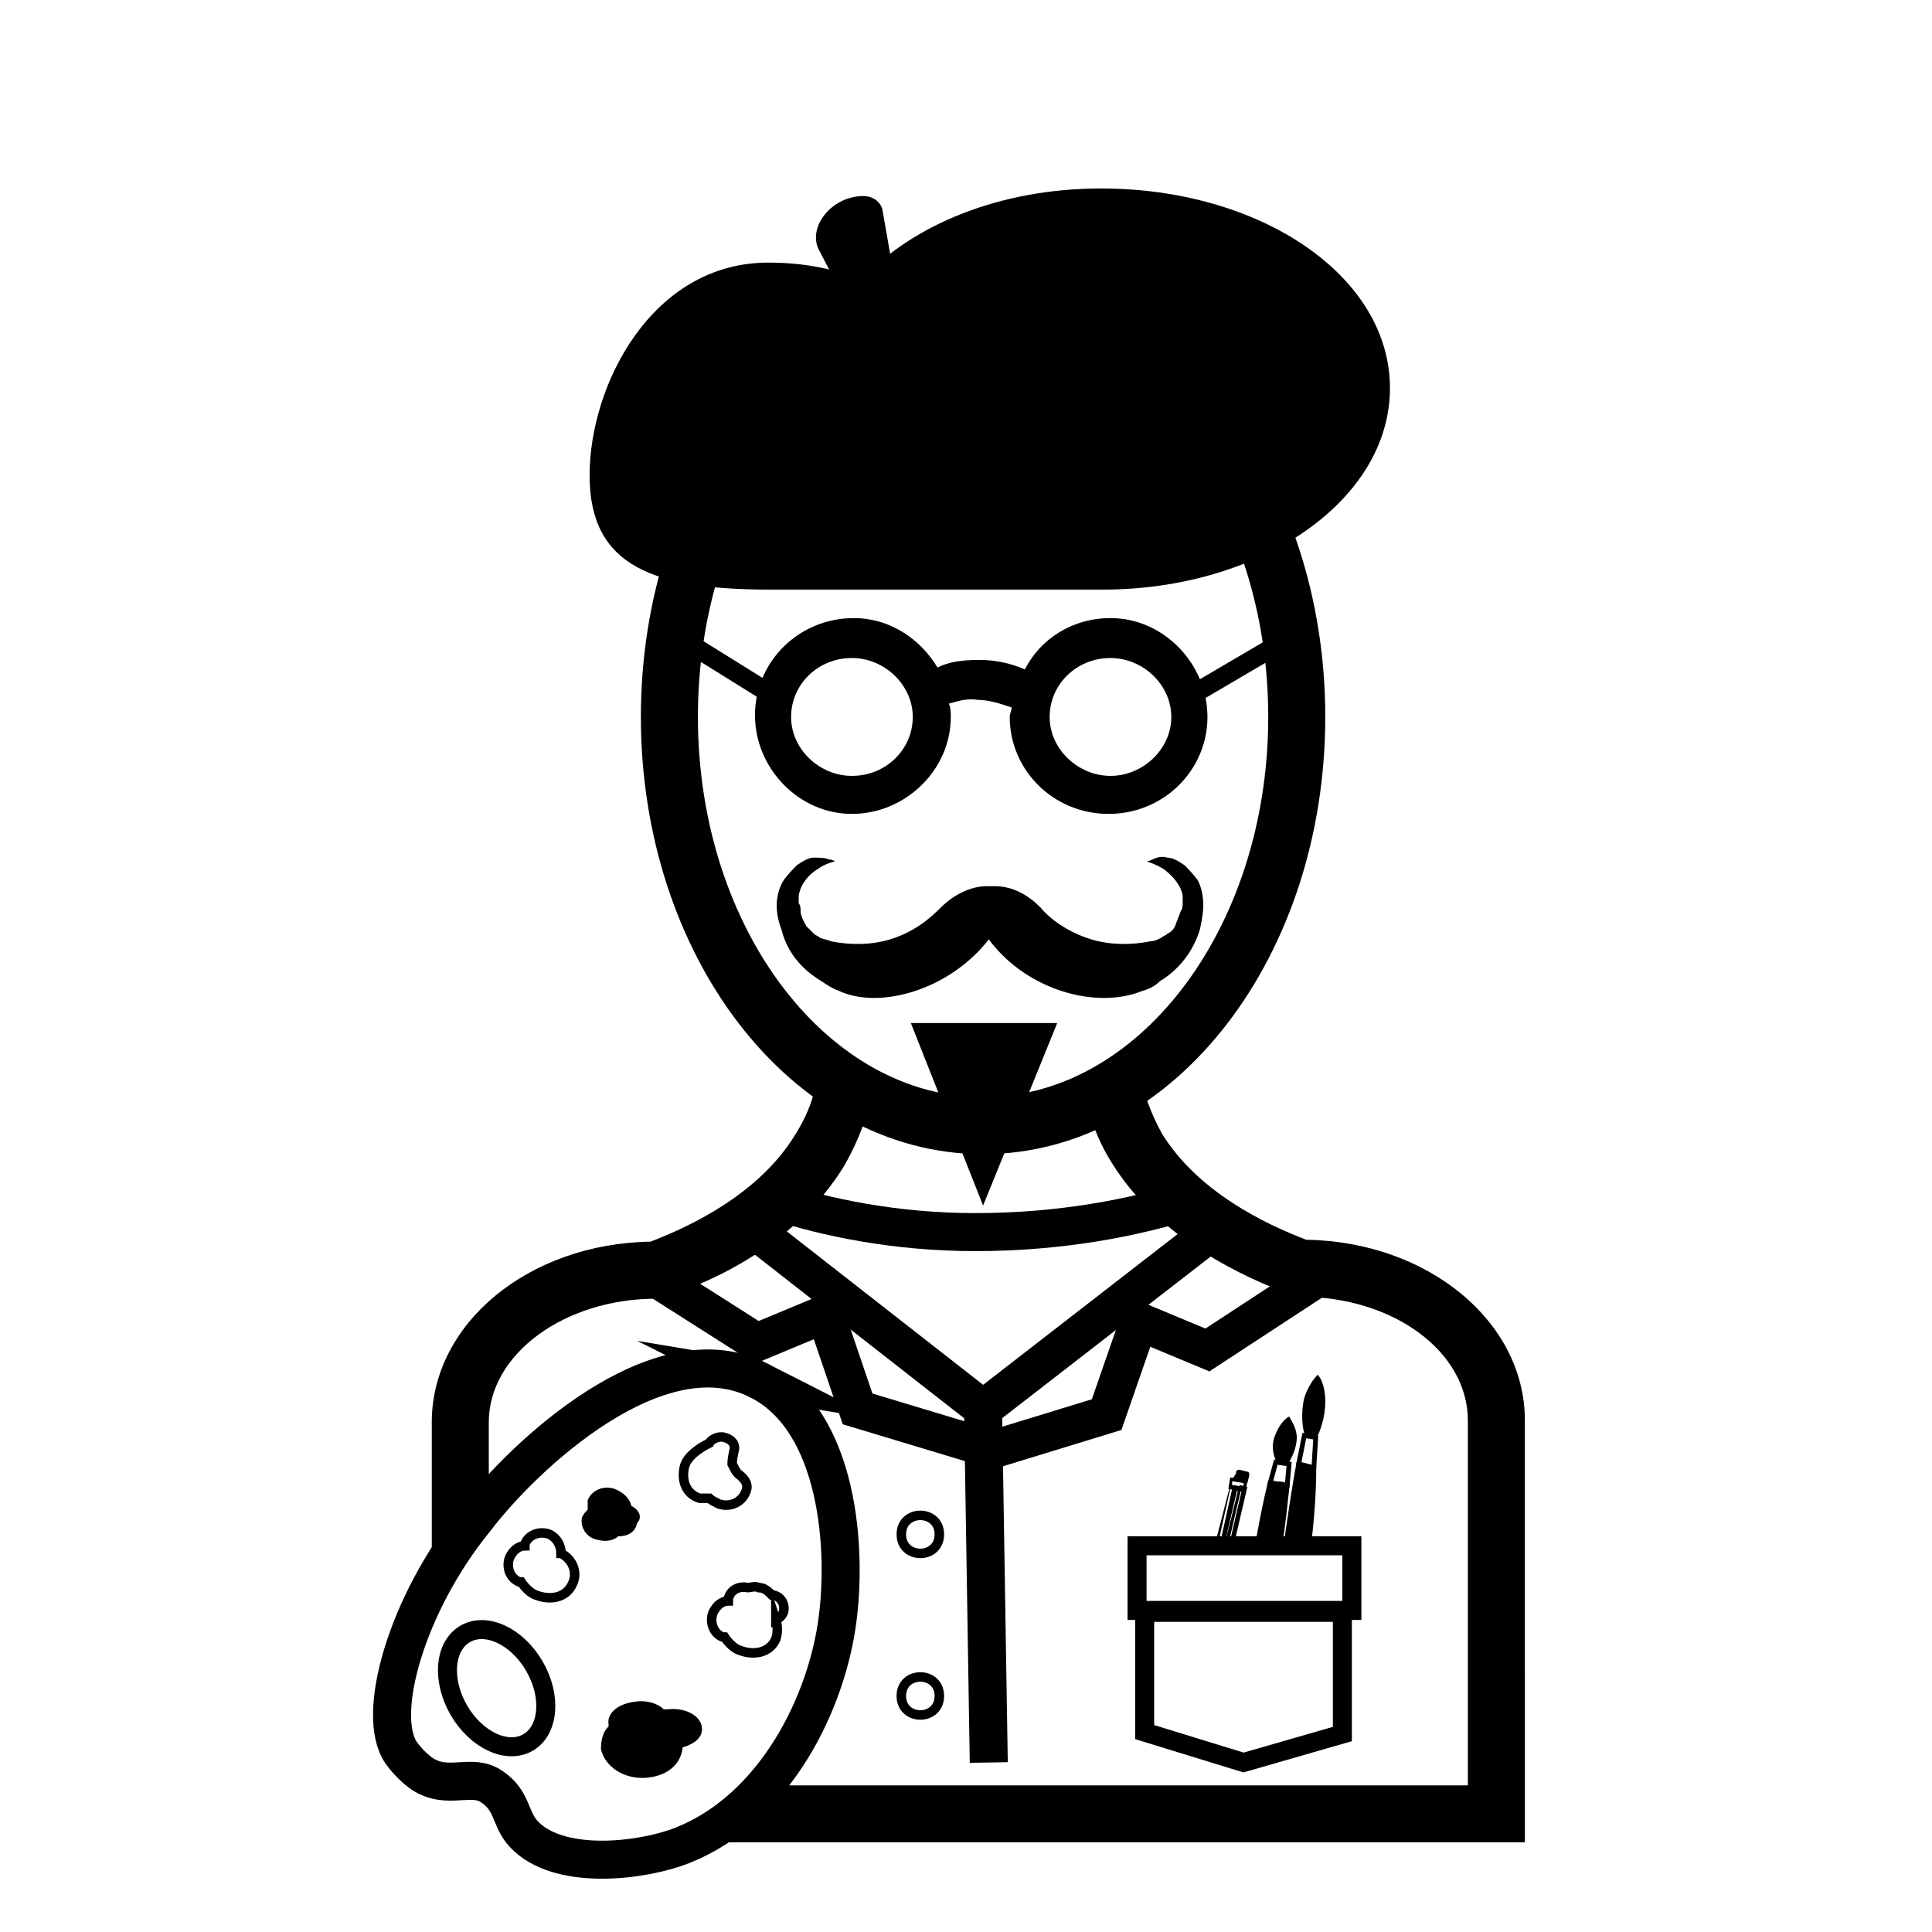 <?xml version="1.0" encoding="UTF-8"?>
<!-- Uploaded to: SVG Repo, www.svgrepo.com, Generator: SVG Repo Mixer Tools -->
<svg width="800px" height="800px" version="1.1" viewBox="144 144 512 512" xmlns="http://www.w3.org/2000/svg">
 <defs>
  <clipPath id="g">
   <path d="m148.09 148.09h503.81v503.81h-503.81z"/>
  </clipPath>
  <clipPath id="f">
   <path d="m262 374h287v277.9h-287z"/>
  </clipPath>
  <clipPath id="e">
   <path d="m263 341h372v310.9h-372z"/>
  </clipPath>
  <clipPath id="d">
   <path d="m174 339h372v312.9h-372z"/>
  </clipPath>
  <clipPath id="c">
   <path d="m376 500h196v151.9h-196z"/>
  </clipPath>
  <clipPath id="b">
   <path d="m148.09 364h361.91v287.9h-361.91z"/>
  </clipPath>
  <clipPath id="a">
   <path d="m191 504h169v147.9h-169z"/>
  </clipPath>
 </defs>
 <g clip-path="url(#g)">
  <path transform="matrix(5.038 0 0 5.038 148.09 148.09)" d="m67.4 36.9c0 11.874-7.387 21.5-16.5 21.5-9.113 0-16.5-9.626-16.5-21.5 0-11.874 7.388-21.5 16.5-21.5 9.113 0 16.5 9.626 16.5 21.5" fill="none" stroke="#000000" stroke-miterlimit="10" stroke-width="3"/>
 </g>
 <path d="m268 557.19h-9.574v-36.273c0-26.199 25.695-47.359 57.938-47.863 10.578-4.031 28.719-12.594 38.289-28.215 3.527-5.543 5.543-11.082 6.047-17.129l15.113 2.016c-1.008 8.062-4.031 16.121-8.062 23.176-12.594 20.656-34.762 30.73-47.359 34.762l-1.008 0.504h-1.512c-24.184 0-44.336 14.609-44.336 32.746v28.719z"/>
 <path d="m547.61 632.25h-211.6l11.586-15.113h185.4v-96.73c0-18.137-19.648-32.746-44.336-32.746h-1.512l-1.008-0.504c-12.09-4.535-34.762-14.609-47.359-34.762-4.535-7.055-7.055-15.113-8.062-23.176l15.113-2.016c1.008 6.047 3.023 11.586 6.047 17.129 9.574 15.617 27.711 24.184 38.289 28.215 32.242 0.504 57.938 21.664 57.938 47.863l0.004 111.84z"/>
 <path d="m406.04 392.95c10.078 13.602 28.719 18.641 40.809 13.602 2.016-0.504 3.527-1.512 4.535-2.519 2.519-1.512 8.062-5.543 10.578-13.602 0.504-2.519 2.016-8.062-0.504-13.098-1.008-1.512-3.527-4.031-3.527-4.031-1.512-1.008-3.023-2.016-4.535-2.016-1.512-0.504-3.023 0-4.031 0.504-1.008 0.504-1.512 0.504-1.512 0.504s2.016 0.504 4.535 2.016c2.016 1.512 4.535 4.031 5.039 7.055v1.008 1.008c0 0.504 0 1.512-0.504 2.016-0.504 1.512-1.008 2.519-1.512 4.031-0.504 1.008-1.008 1.512-2.016 2.016-0.504 0.504-1.008 0.504-1.512 1.008-1.008 0.504-2.016 1.008-3.023 1.008-5.039 1.008-10.578 1.008-15.617-0.504-6.551-2.016-11.082-5.543-13.602-8.566-3.023-3.023-7.055-5.543-12.09-5.543h-1.008-1.008c-4.535 0-9.07 2.519-12.09 5.543-3.023 3.023-7.055 6.551-13.602 8.566-5.039 1.512-10.578 1.512-15.617 0.504-1.008-0.504-2.016-0.504-3.023-1.008-0.504-0.504-1.008-0.504-1.512-1.008-0.504-0.504-1.008-1.008-2.016-2.016-0.504-1.008-1.512-2.519-1.512-4.031 0-0.504 0-1.512-0.504-2.016v-1.008-1.008c0.504-3.023 2.519-5.543 5.039-7.055 2.016-1.512 4.535-2.016 4.535-2.016s-0.504-0.504-1.512-0.504c-1.008-0.504-2.519-0.504-4.031-0.504-1.512 0-3.023 1.008-4.535 2.016 0 0-2.519 2.519-3.527 4.031-3.023 5.039-1.512 10.578-0.504 13.098 2.016 8.062 8.062 12.09 10.578 13.602 1.512 1.008 3.023 2.016 4.535 2.519 10.582 5.039 29.223 0 39.801-13.602"/>
 <path d="m404.53 463.48-19.145-48.363h38.793z"/>
 <path d="m438.29 307.8c-10.078 0-18.641 5.543-22.672 13.602-3.527-1.512-7.559-2.519-12.09-2.519-4.535 0-8.062 0.504-11.082 2.016-4.535-7.559-12.594-13.098-22.168-13.098-14.609 0-26.199 11.586-26.199 25.695-0.004 14.105 11.586 26.199 25.691 26.199s26.199-11.586 26.199-25.695c0-1.008 0-2.519-0.504-3.527 2.016-0.504 4.535-1.512 7.559-1.008 3.023 0 6.047 1.008 9.07 2.016 0 1.008-0.504 1.512-0.504 2.519 0 14.105 11.586 25.695 26.199 25.695 14.609 0 26.199-11.586 26.199-25.695-0.008-14.105-11.594-26.199-25.699-26.199zm-68.52 41.816c-8.566 0-16.121-7.055-16.121-15.617 0-8.566 7.055-15.617 16.121-15.617 8.566 0 16.121 7.055 16.121 15.617s-7.051 15.617-16.121 15.617zm68.52 0c-8.566 0-16.121-7.055-16.121-15.617 0-8.566 7.055-15.617 16.121-15.617 8.566 0 16.121 7.055 16.121 15.617s-7.559 15.617-16.121 15.617z"/>
 <path transform="matrix(5.038 0 0 5.038 148.09 148.09)" d="m34.9 32.7 4.5 2.8" fill="none" stroke="#000000" stroke-miterlimit="10"/>
 <path transform="matrix(5.038 0 0 5.038 148.09 148.09)" d="m66.9 32.8-4.599 2.7" fill="none" stroke="#000000" stroke-miterlimit="10"/>
 <path d="m348.11 300.25h88.168c41.816 0 76.074-23.68 76.074-53.402 0-29.727-34.258-52.902-76.578-52.902-26.703 0-49.879 9.574-63.48 24.184-7.559-3.023-15.617-4.535-24.688-4.535-30.73 0-47.359 32.242-47.359 56.426 0.004 24.184 17.133 30.23 47.863 30.23z"/>
 <path d="m369.27 226.18-8.062-15.617c-3.527-6.047 3.023-14.609 11.586-14.609 2.519 0 4.535 1.512 5.039 3.527l3.527 20.152"/>
 <path transform="matrix(5.038 0 0 5.038 148.09 148.09)" d="m61.5 62.4c-2.6 0.8-6.4 1.6-11 1.6-4.3 0-7.9-0.8-10.4-1.6" fill="none" stroke="#000000" stroke-miterlimit="10" stroke-width="2"/>
 <path transform="matrix(5.038 0 0 5.038 148.09 148.09)" d="m39 64 11.9 9.3 12-9.3" fill="none" stroke="#000000" stroke-linejoin="round" stroke-miterlimit="10" stroke-width="2"/>
 <g clip-path="url(#f)">
  <path transform="matrix(5.038 0 0 5.038 148.09 148.09)" d="m51.2 91.9-0.3-18.6" fill="none" stroke="#000000" stroke-miterlimit="10" stroke-width="2"/>
 </g>
 <path transform="matrix(5.038 0 0 5.038 148.09 148.09)" d="m48.6 79.9c0 1.334-2 1.334-2 0 0-1.333 2-1.333 2 0" fill="none" stroke="#000000" stroke-miterlimit="10" stroke-width=".5"/>
 <path transform="matrix(5.038 0 0 5.038 148.09 148.09)" d="m48.6 88.4c0 1.334-2 1.334-2 0 0-1.334 2-1.334 2 0" fill="none" stroke="#000000" stroke-miterlimit="10" stroke-width=".5"/>
 <g clip-path="url(#e)">
  <path transform="matrix(5.038 0 0 5.038 148.09 148.09)" d="m68.2 66.6-5.5 3.6-3.6-1.5-1.7 4.9-6.2 1.9" fill="none" stroke="#000000" stroke-miterlimit="10" stroke-width="2"/>
 </g>
 <g clip-path="url(#d)">
  <path transform="matrix(5.038 0 0 5.038 148.09 148.09)" d="m33.5 66.3 5.5 3.5 3.6-1.5 1.7 5 6.3 1.9" fill="none" stroke="#000000" stroke-miterlimit="10" stroke-width="2"/>
 </g>
 <path transform="matrix(5.038 0 0 5.038 148.09 148.09)" d="m59 80.5h11.3v3.4h-11.3z" fill="none" stroke="#000000" stroke-miterlimit="10"/>
 <g clip-path="url(#c)">
  <path transform="matrix(5.038 0 0 5.038 148.09 148.09)" d="m64.6 91.9-5.2-1.599v-6.3h10.4v6.401z" fill="none" stroke="#000000" stroke-miterlimit="10"/>
 </g>
 <path transform="matrix(5.038 0 0 5.038 148.09 148.09)" d="m66.5 80.5c0.2-1.2 0.3-2.3 0.4-3.2l-0.9-0.1c-0.2 0.8-0.4 1.8-0.6 2.9 0.4 0.1 0.8 0.3 1.1 0.4z" stroke="#000000" stroke-miterlimit="10" stroke-width=".25"/>
 <path transform="matrix(5.038 0 0 5.038 148.09 148.09)" d="m66 77.2 0.899 0.1 0.1-1.1-0.699-0.1z" fill="none" stroke="#000000" stroke-miterlimit="10" stroke-width=".25"/>
 <path d="m485.64 531.49c0.504-1.008 2.016-3.527 2.016-6.551 0-2.519-1.512-4.535-2.016-5.543-1.008 0.504-2.519 2.016-3.527 4.535-1.512 3.023-0.504 6.047 0 7.055"/>
 <path transform="matrix(5.038 0 0 5.038 148.09 148.09)" d="m68 80.7c0.2-1.6 0.3-3 0.3-4.3l-0.8-0.2c-0.2 1.1-0.4 2.4-0.6 3.8 0.4 0.2 0.8 0.4 1.1 0.7z" stroke="#000000" stroke-miterlimit="10" stroke-width=".25"/>
 <path transform="matrix(5.038 0 0 5.038 148.09 148.09)" d="m67.5 76.2 0.8 0.2 0.1-1.6-0.6-0.099z" fill="none" stroke="#000000" stroke-miterlimit="10" stroke-width=".25"/>
 <path d="m493.2 524.44c0.504-1.008 2.016-4.535 2.016-9.07 0-3.527-1.008-6.047-2.016-7.055-1.008 1.008-2.519 3.023-3.527 6.047-1.008 4.031-0.504 8.062 0 9.574"/>
 <path d="m468.52 553.16h1.008 1.008 0.504l3.527-15.113-2.016-0.504zm1.512-1.008h-0.504l3.023-13.098h0.504z"/>
 <path d="m467.51 553.16h1.008 0.504 0.504l3.527-15.113-2.016-0.504zm1.512-1.008h-0.504l3.023-13.098h0.504z"/>
 <path d="m466 553.16h1.008 1.008 0.504l3.527-15.113-2.016-0.504zm1.512-1.008h-0.504l3.023-13.602h0.504z"/>
 <path d="m469.52 538.55 4.535 1.008 0.504-3.023-4.535-1.008zm4.031 0-3.023-1.008v-1.008l3.023 0.504z"/>
 <path d="m474.56 537.04 0.504-2.016c0-0.504 0-1.008-0.504-1.008l-2.016-0.504c-0.504 0-1.008 0-1.008 1.008l-1.008 1.512"/>
 <g clip-path="url(#b)">
  <path transform="matrix(5.038 0 0 5.038 148.09 148.09)" d="m39.1 71.8c4.2 2.1 4.7 8.9 4.1 12.9-0.7 4.6-3.6 10-8.5 11.7-2.4 0.8-6.5 1.1-8.1-0.9-0.6-0.8-0.5-1.6-1.5-2.3-1.1-0.8-2.3 0.2-3.7-0.7 0 0-0.6-0.4-1.1-1.1-1.4-2 0.3-7.9 3.9-12.3 2.501-3.3 9.601-10 14.901-7.3z" fill="none" stroke="#000000" stroke-miterlimit="10" stroke-width="2"/>
 </g>
 <path transform="matrix(5.038 0 0 5.038 148.09 148.09)" d="m28.7 80.9c0-0.4-0.2-0.8-0.6-1-0.5-0.2-1.1 0-1.3 0.5v0.1c-0.3 0-0.6 0.2-0.8 0.6-0.2 0.5 0 1.1 0.5 1.3h0.1c0.2 0.3 0.5 0.6 0.8 0.7 0.8 0.3 1.6 0.1 1.9-0.6 0.3-0.6 0-1.3-0.6-1.6z" fill="none" stroke="#000000" stroke-miterlimit="10" stroke-width=".5"/>
 <path d="m329.97 601.52c-0.504-3.023-4.535-5.039-9.07-4.535h-1.008c-1.512-1.512-4.535-2.519-7.559-2.016-4.535 0.504-7.559 3.023-7.055 6.047v0.504c-1.512 1.512-2.016 3.527-2.016 6.047 1.008 4.535 6.047 8.062 12.09 7.559 5.543-0.504 9.07-3.527 9.574-8.062 3.531-1.012 5.547-3.023 5.043-5.543z"/>
 <path transform="matrix(5.038 0 0 5.038 148.09 148.09)" d="m40 84.4c0.2-0.1 0.3-0.2 0.4-0.4 0.1-0.4-0.1-0.8-0.5-0.9h-0.1c-0.2-0.2-0.4-0.4-0.7-0.4-0.2-0.1-0.4 0-0.6 0-0.4-0.1-0.9 0.1-1 0.6v0.1c-0.3 0-0.6 0.2-0.8 0.6-0.2 0.5 0 1.1 0.5 1.3h0.1c0.2 0.3 0.5 0.6 0.8 0.7 0.8 0.3 1.6 0.1 1.9-0.6 0.1-0.3 0.1-0.7 0-1z" fill="none" stroke="#000000" stroke-miterlimit="10" stroke-width=".5"/>
 <path d="m311.33 543.08c-0.504-2.016-2.016-3.527-4.535-4.535-3.023-1.008-6.047 0.504-7.055 3.023v2.519c-0.504 0.504-1.008 1.008-1.512 2.016-0.504 2.519 1.008 5.543 4.535 6.047 2.016 0.504 4.031 0 5.039-1.008 2.519 0 4.535-1.008 5.039-3.527 1.512-1.516 0.504-3.527-1.512-4.535z"/>
 <path transform="matrix(5.038 0 0 5.038 148.09 148.09)" d="m38 76.7c-0.1-0.1-0.2-0.3-0.3-0.5 0-0.3 0.1-0.7 0.1-0.7 0.1-0.3-0.1-0.6-0.5-0.7-0.3-0.1-0.7 0.1-0.8 0.3 0 0-1.1 0.5-1.3 1.2-0.2 0.8 0.1 1.5 0.8 1.7h0.5c0.1 0.1 0.3 0.2 0.5 0.3 0.6 0.2 1.2-0.1 1.4-0.6 0.199-0.4-7.75e-4 -0.7-0.4-1z" fill="none" stroke="#000000" stroke-miterlimit="10" stroke-width=".5"/>
 <g clip-path="url(#a)">
  <path transform="matrix(4.363 -2.519 2.519 4.363 -56.445 271.17)" d="m27.6 88c3.22e-4 1.823-1.03 3.3-2.3 3.3-1.27 8.68e-4 -2.3-1.477-2.3-3.3 3.49e-4 -1.823 1.03-3.3 2.3-3.3 1.27 1.9e-4 2.3 1.478 2.3 3.3" fill="none" stroke="#000000" stroke-miterlimit="10"/>
 </g>
</svg>